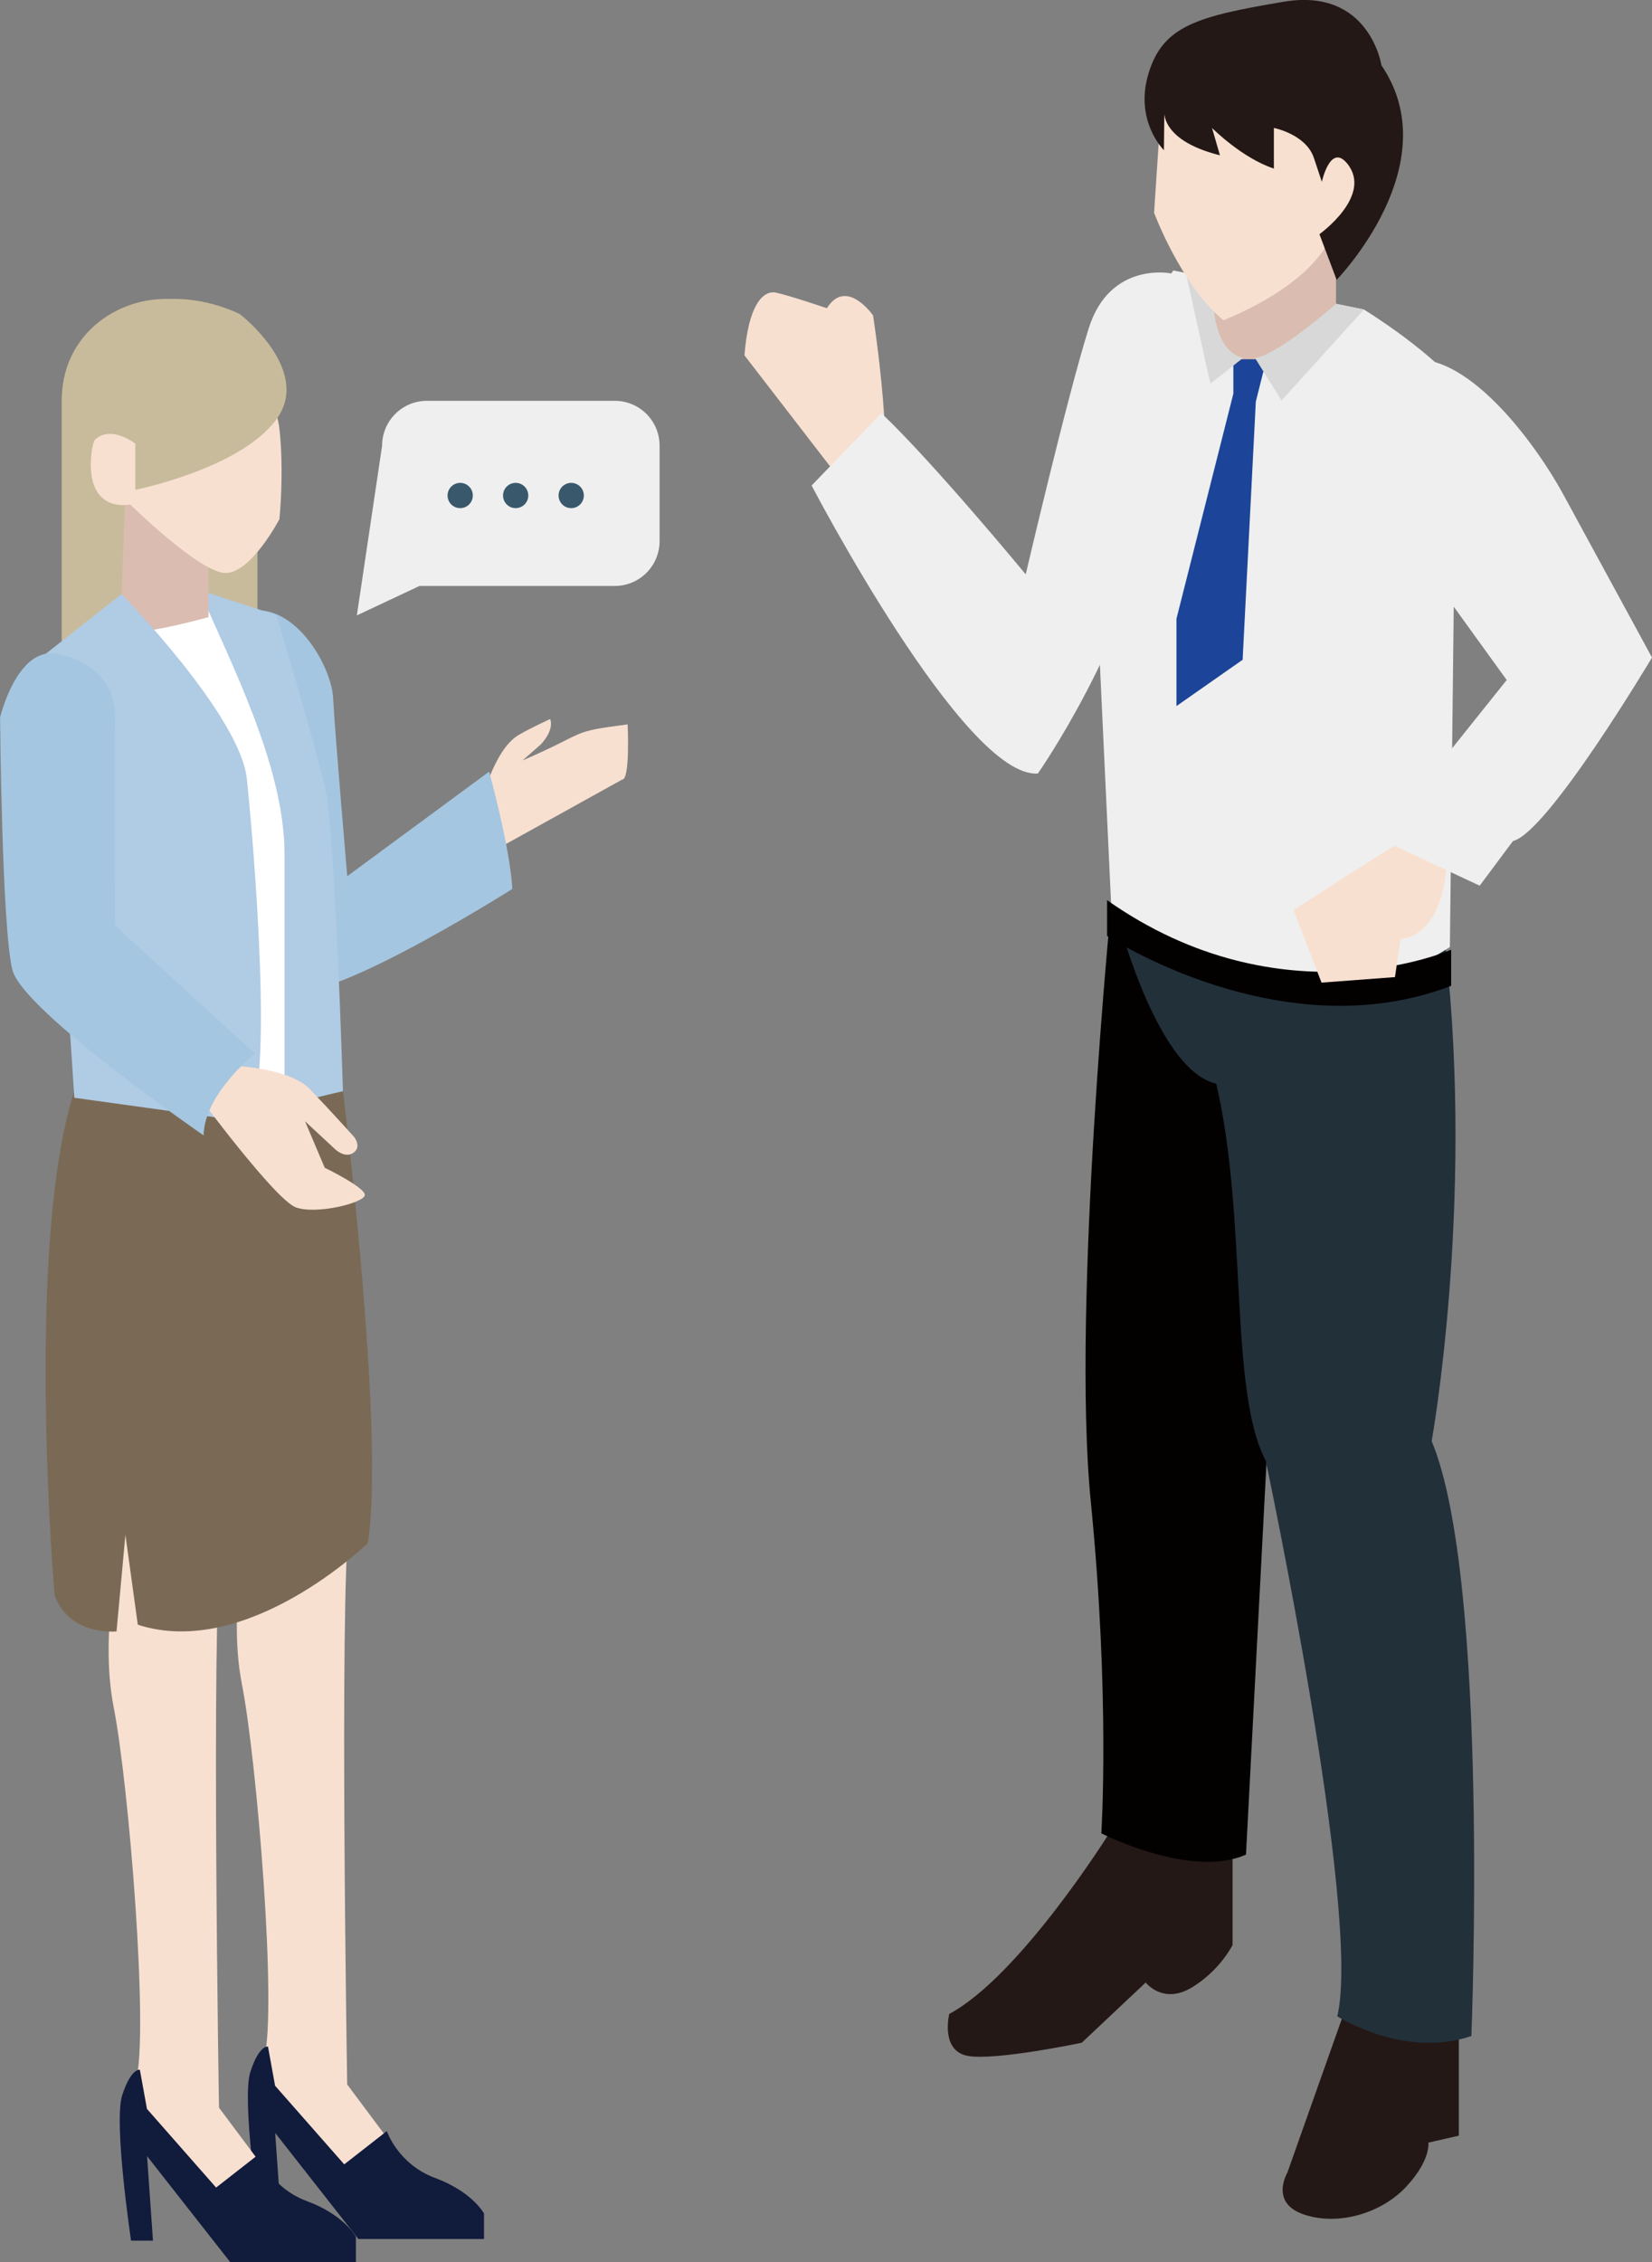 <?xml version="1.0" encoding="UTF-8"?>
<svg xmlns="http://www.w3.org/2000/svg" viewBox="0 0 206.7 282.87">
  <rect x="0" y="0" width="206.7" height="282.87" fill="#808080" stroke="none"/>
  <g id="_レイヤー_1" data-name="レイヤー_1">
    <g>
      <g>
        <path d="M138.78,229.25s-11.15,17.84-20.01,22.58c0,0-1.14,4.58,2.29,5.24,3.43.65,14.29-1.64,14.29-1.64l8-7.53s2.14,2.78,5.72.65c3.57-2.13,5.15-5.34,5.15-5.34v-12.66l-15.44-1.31Z" style="fill: #231815;"/>
        <path d="M168.68,250.22l-7.61,21.47s-2.25,3.77,2.08,5.22c4.33,1.45,9.69-.15,12.8-3.48,3.11-3.34,2.77-5.51,2.77-5.51l3.81-.87v-15.38l-13.84-1.45Z" style="fill: #231815;"/>
        <g>
          <path d="M110.7,53.58s-.12-5.08-1.46-14.14c0,0-3.34-4.79-5.78-.9,0,0-4.55-1.54-6.32-1.94-1.77-.4-3.54,1.81-3.99,7.84l11.88,15.39,5.67-6.25Z" style="fill: #f8e0d1;"/>
          <path d="M101.06,39.98c-.15.95,1.17,1.95,2.95,2.23,1.78.28,3.34-.27,3.49-1.23.15-.95-1.17-1.95-2.95-2.23-1.78-.28-3.34.27-3.49,1.23Z" style="fill: #f8e0d1;"/>
        </g>
        <path d="M146.54,34.19s-7.66-1.58-10.32,6.87c-2.67,8.45-7.88,30.76-7.88,30.76,0,0-11.56-14-18.06-20.15l-8.73,9.04s19.14,36.7,28.31,36.01c0,0,11.13-15.8,14.92-33.9,3.78-18.1,7.63-18.08,1.76-28.63Z" style="fill: #efefef;"/>
        <path d="M161.87,118.01s-13.02,1.54-22.74-5.86c0,0-5.08,51.11-2.65,75.6,2.43,24.5,1.32,41.5,1.32,41.5,0,0,11.26,5.74,18.1,2.65l5.96-113.89Z" style="fill: #030000;"/>
        <path d="M139.14,112.15s5.05,21.53,13.04,23.36c3.95,16.96,1.56,38.39,6.19,47.14,0,0,12.04,56.68,8.95,69.48,0,0,8.44,5.35,16.78,2.46,0,0,2.31-56.99-4.97-74.39,0,0,5.3-29.2,1.77-61.38l-41.74-6.67Z" style="fill: #22303a;"/>
        <path d="M170.65,38.7s7.73,4.74,11.56,9.28l-.8,70.43s-22.16,15.59-42.28-3.11l-2.09-44.56s5.79-31.62,9.77-36.92l23.84,4.88Z" style="fill: #efefef;"/>
        <path d="M167.16,25.74v12.25s-1.32,7.53-9.6,8.11c0,0-4.3-1.24-5.96-3.81v-13.08l15.56-3.48Z" style="fill: #dbbcb0;"/>
        <polygon points="154.32 49.22 154.32 44.92 158.46 44.92 157.13 50.22 155.48 82.5 147.2 88.29 147.2 77.37 154.32 49.22" style="fill: #1c4599;"/>
        <path d="M167.16,37.99s-6.98,6.21-10.12,6.79l3.31,5.3,10.3-11.37-3.49-.71Z" style="fill: #d8d8d8;"/>
        <path d="M151.78,34.72s-.8,9,3.76,10.03l-4.1,3.23-3.06-13.84,3.39.58Z" style="fill: #d8d8d8;"/>
        <path d="M145.23,14.09l-.83,12.51s3.35,9.04,8.68,13.44c0,0,12.53-4.7,13.94-12.1,0,0,4.96-1.57,3.24-7.51-1.71-5.94-5.45-2.88-5.45-2.88,0,0-7.61-14.1-19.59-3.46Z" style="fill: #f8e0d1;"/>
        <path d="M165.09,29.29l2.15,5.7s14.05-14.4,5.61-26.82c0,0-1.49-9.77-12.25-7.95-10.76,1.82-15.07,2.98-16.89,8.94-1.82,5.96,1.92,9.62,1.92,9.62l.06-5.32s-.99,3.97,6.95,5.96l-.99-3.42s3.73,3.76,7.74,5.08v-5.08s4.02.78,5.01,3.76l.99,2.98s1.05-4.85,3.15-2.32c3.33,4.02-3.46,8.87-3.46,8.87Z" style="fill: #231815;"/>
        <path d="M181.57,118.75s-21.04,9.31-43.05-6.19v4.48s21.85,14.38,43.05,6.23v-4.52Z" style="fill: #030000;"/>
        <path d="M175.05,105.46c-.76.26-13.2,8.35-13.2,8.35l3.5,9.06,9.19-.69.7-4.78s4.88.13,5.73-8.77l-5.92-3.17Z" style="fill: #f8e0d1;"/>
        <path d="M175.34,101.51l13.18-16.48-18.2-25.18s-2.86-12.47,5.02-14.68c7.87-2.21,17.01,10.67,20.23,16.6,3.23,5.93,11.13,20.45,11.13,20.45,0,0-13.05,21.92-17.39,22.94l-4.17,5.59-12.62-5.91,2.82-3.34Z" style="fill: #efefef;"/>
      </g>
      <g>
        <g>
          <path d="M31.27,177.59c.33.74,0,12.03,0,12.03,0,0-2.88,11.42-1,20.99,1.88,9.57,4.43,40.75,2.77,46.77,0,0,.11,11.91,9.08,15.47,8.97,3.56,9.52-1.23,9.52-1.23l-8.2-10.97s-.99-60.1.23-70.29l-.22-14.48-12.18,1.72Z" style="fill: #f8e0d1;"/>
          <path d="M34.43,260.82l8.64,9.82,5.33-4.16s1.39,4.14,6.04,5.86c4.65,1.72,6.12,4.44,6.12,4.44v3.19h-15.72l-10.41-13.26.74,10.57h-2.74s-2.21-14.74-1.11-18.18c1.11-3.44,2.21-3.19,2.21-3.19l.89,4.91Z" style="fill: #111b3b;"/>
        </g>
        <g>
          <path d="M15.23,180.49c.33.74,0,12.03,0,12.03,0,0-2.88,11.42-1,20.99,1.88,9.57,4.43,40.75,2.77,46.77,0,0,.11,11.91,9.08,15.47,8.97,3.56,9.52-1.23,9.52-1.23l-8.2-10.97s-.99-60.1.23-70.29l-.22-14.48-12.18,1.72Z" style="fill: #f8e0d1;"/>
          <path d="M18.4,263.72l8.64,9.82,5.33-4.16s1.39,4.14,6.04,5.86c4.65,1.72,6.12,4.44,6.12,4.44v3.19h-15.72l-10.41-13.26.74,10.57h-2.74s-2.21-14.74-1.11-18.18c1.11-3.44,2.21-3.19,2.21-3.19l.89,4.91Z" style="fill: #111b3b;"/>
        </g>
        <path d="M60.15,100.59s1.58-6.83,4.75-8.69c1.45-.85,3.94-1.99,3.94-1.99.53,1.48-1.19,3.19-1.19,3.19l-2.27,1.99c8.47-3.66,5.64-3.53,13.15-4.51,0,0,.34,6.98-.7,6.91l-14.78,8.19-2.9-5.09Z" style="fill: #f8e0d1;"/>
        <path d="M9.26,136.48c.35-1.11,29.45,1.44,33.66,0,0,0,5.31,42.88,3.1,56.48,0,0-15.06,14.64-28.78,10.2l-1.55-11.24-1.11,12.08s-5.87.6-7.75-4.5c0,0-3.76-43.53,2.44-63.01Z" style="fill: #7a6a55;"/>
        <path d="M27.18,84.8s.55-8.98,5.58-8.47c5.03.51,8.77,7.4,8.93,11.05.16,3.65,1.76,22.18,1.76,22.18l17.75-13.07s2.63,9.48,2.9,14.67c0,0-26.64,16.85-28.34,11.88-1.7-4.98-8.58-38.25-8.58-38.25Z" style="fill: #a5c6e0;"/>
        <path d="M7.72,81.14v-31.04c0-15.52,24.49-18.34,24.49,0v31.04H7.72Z" style="fill: #c8bb9b;"/>
        <path d="M11.95,77.48c.35-.8,5.05,4.39,14.17-2.75,0,0,10.89,10.63,10.6,16.77-.29,6.14,2.05,44.7,2.05,44.7,0,0-22.89-3.91-29.4-10.88,0,0-.75-40.36,2.58-47.83Z" style="fill: #fff;"/>
        <path d="M34.59,76.93l-9.63-3.15c3.54,8.45,10.64,21.8,10.64,32.97v31.45l7.31-1.77s-.97-32.28-2.19-37.74c-1.22-5.46-6.13-21.77-6.13-21.77Z" style="fill: #b0cbe4;"/>
        <path d="M15.68,61.25l-.61,17.55s.92,1.12,11.02-1.63v-10.71l-10.41-5.2Z" style="fill: #dbbcb0;"/>
        <path d="M15.2,74.28s14.86,15.17,15.69,23.14c.83,7.97,3.49,39.02,0,42.84l-21.59-2.99-3.65-55.46,9.55-7.53Z" style="fill: #b0cbe4;"/>
        <path d="M28.23,42.89s6.12,5.2,6.73,10.71c.61,5.51,0,11.32,0,11.32,0,0-3.52,6.73-6.73,6.73s-11.94-8.57-11.94-8.57c0,0-5.36,1.22-4.9-5.81.46-7.04,6.12-2.75,6.12-2.75,0,0,.46-10.86,10.71-11.63Z" style="fill: #f8e0d1;"/>
        <path d="M30.01,39.28s9.12,7,4.56,13.18c-4.56,6.18-17.64,8.79-17.64,8.79v-5.77s-3.5-2.75-5.47,0c0,0-5.78-8.38,1.52-14.83,7.3-6.45,17.03-1.37,17.03-1.37Z" style="fill: #c8bb9b;"/>
        <path d="M29.3,133.28s6.92.25,9.47,2.91c2.55,2.66,5.54,5.98,5.54,5.98,0,0,.98,1.22-.08,1.97-1.05.75-2.27-.41-2.27-.41l-3.8-3.53,2.47,5.82s5.02,2.43,5.02,3.4-6.07,2.5-8.64,1.55c-2.56-.95-12.05-13.75-12.05-13.75l4.35-3.93Z" style="fill: #f8e0d1;"/>
        <path d="M0,89.75s2.1-8.89,7.09-8c4.98.89,7.42,4.33,7.31,8-.11,3.67,0,26,0,26l17.49,16s-6.31,5-6.42,10.22c0,0-22.58-15.55-23.91-20.66-1.33-5.11-1.55-31.55-1.55-31.55Z" style="fill: #a5c6e0;"/>
      </g>
    </g>
  </g>
  <g id="_レイヤー_2" data-name="レイヤー_2">
    <g>
      <path d="M76.91,73.27h-24.42l-7.84,3.68,3.16-21.22c0-3.1,2.51-5.61,5.61-5.61h23.5c3.1,0,5.61,2.51,5.61,5.61v11.93c0,3.1-2.51,5.61-5.61,5.61Z" style="fill: #efefef;"/>
      <g>
        <circle cx="57.58" cy="61.96" r="1.58" style="fill: #39586b;"/>
        <circle cx="64.52" cy="61.96" r="1.58" style="fill: #39586b;"/>
        <circle cx="71.47" cy="61.96" r="1.58" style="fill: #39586b;"/>
      </g>
    </g>
  </g>
</svg>
